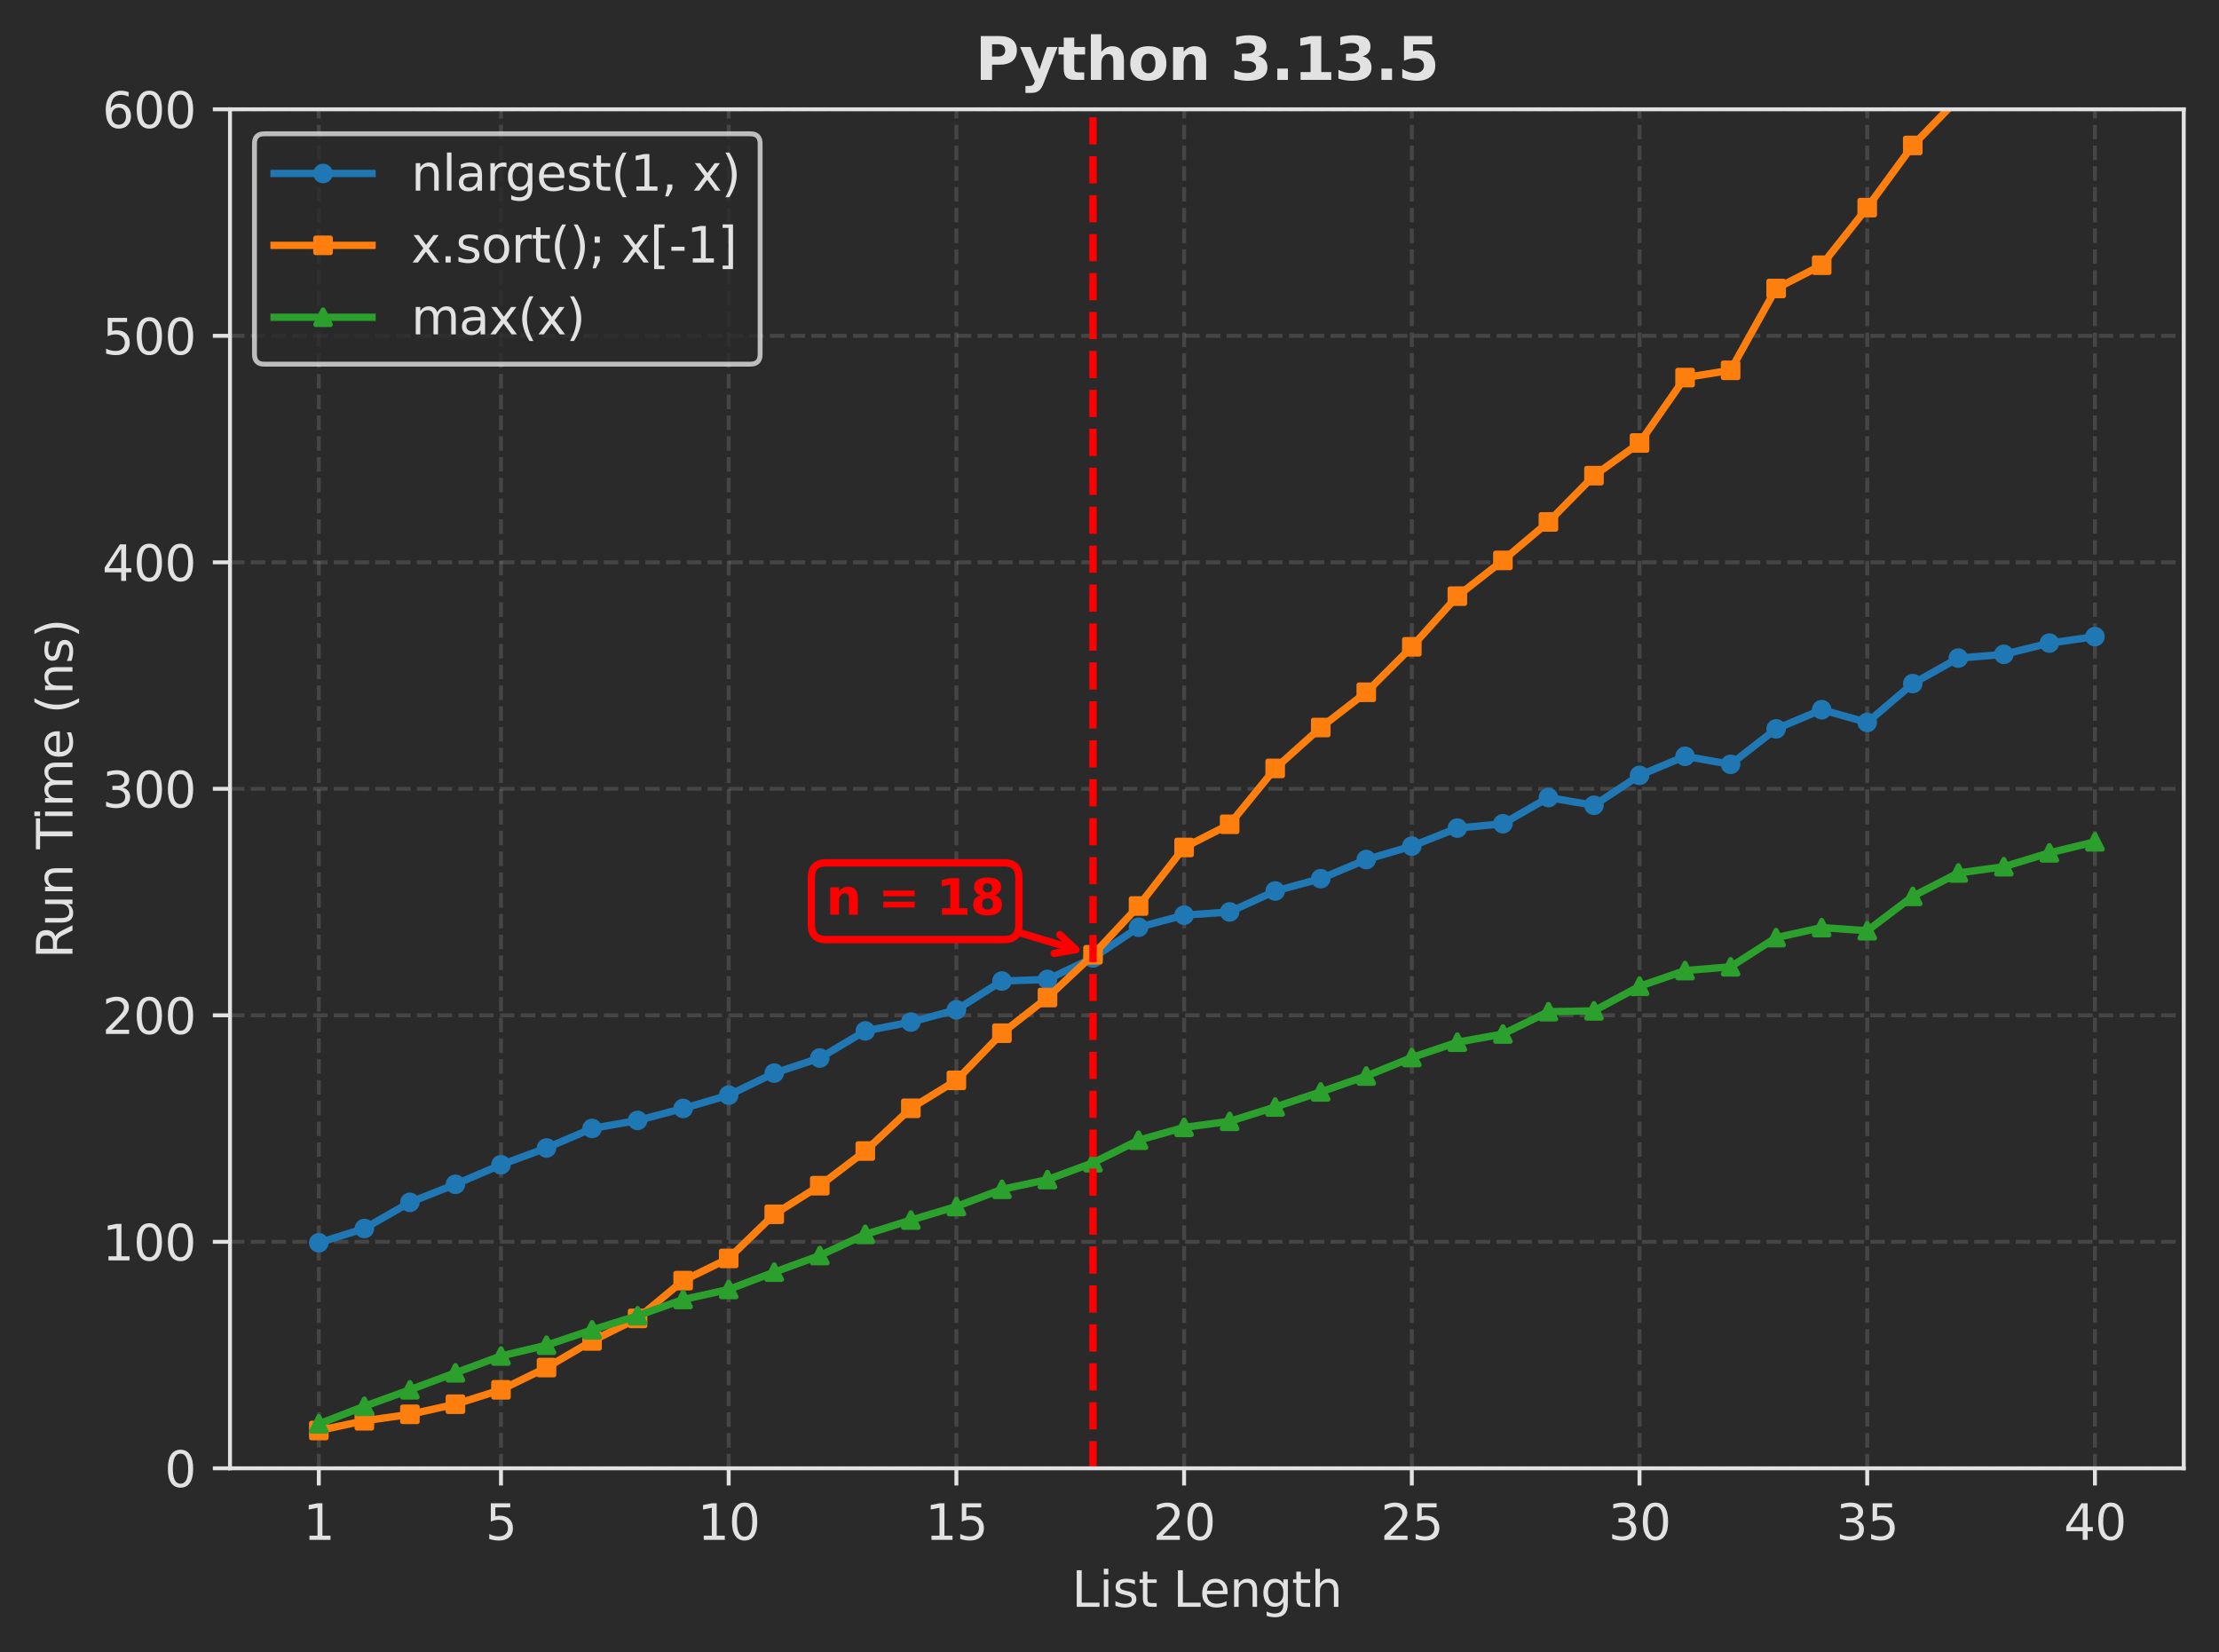 <?xml version="1.0" encoding="utf-8" standalone="no"?>
<!DOCTYPE svg PUBLIC "-//W3C//DTD SVG 1.1//EN"
  "http://www.w3.org/Graphics/SVG/1.1/DTD/svg11.dtd">
<svg xmlns:xlink="http://www.w3.org/1999/xlink" width="453.116pt" height="337.354pt" viewBox="0 0 453.116 337.354" xmlns="http://www.w3.org/2000/svg" version="1.1">
 <defs>
  <style type="text/css">*{stroke-linejoin: round; stroke-linecap: butt}</style>
 </defs>
 <g id="figure_1">
  <g id="patch_1">
   <path d="M 0 337.354 
L 453.116 337.354 
L 453.116 0 
L 0 0 
z
" style="fill: #2a2a2a"/>
  </g>
  <g id="axes_1">
   <g id="patch_2">
    <path d="M 46.966 299.798 
L 445.916 299.798 
L 445.916 22.318 
L 46.966 22.318 
z
" style="fill: #2a2a2a"/>
   </g>
   <g id="matplotlib.axis_1">
    <g id="xtick_1">
     <g id="line2d_1">
      <path d="M 65.1 299.798 
L 65.1 22.318 
" clip-path="url(#pb9e7b43e80)" style="fill: none; stroke-dasharray: 2.96,1.28; stroke-dashoffset: 0; stroke: #888888; stroke-opacity: 0.3; stroke-width: 0.8"/>
     </g>
     <g id="line2d_2">
      <defs>
       <path id="md80929e3ee" d="M 0 0 
L 0 3.5 
" style="stroke: #e2e2e2; stroke-width: 0.8"/>
      </defs>
      <g>
       <use xlink:href="#md80929e3ee" x="65.1" y="299.798" style="fill: #e2e2e2; stroke: #e2e2e2; stroke-width: 0.8"/>
      </g>
     </g>
     <g id="text_1">
      <!-- 1 -->
      <g style="fill: #e2e2e2" transform="translate(61.918 314.397) scale(0.1 -0.1)">
       <defs>
        <path id="DejaVuSans-31" d="M 794 531 
L 1825 531 
L 1825 4091 
L 703 3866 
L 703 4441 
L 1819 4666 
L 2450 4666 
L 2450 531 
L 3481 531 
L 3481 0 
L 794 0 
L 794 531 
z
" transform="scale(0.016)"/>
       </defs>
       <use xlink:href="#DejaVuSans-31"/>
      </g>
     </g>
    </g>
    <g id="xtick_2">
     <g id="line2d_3">
      <path d="M 102.298 299.798 
L 102.298 22.318 
" clip-path="url(#pb9e7b43e80)" style="fill: none; stroke-dasharray: 2.96,1.28; stroke-dashoffset: 0; stroke: #888888; stroke-opacity: 0.3; stroke-width: 0.8"/>
     </g>
     <g id="line2d_4">
      <g>
       <use xlink:href="#md80929e3ee" x="102.298" y="299.798" style="fill: #e2e2e2; stroke: #e2e2e2; stroke-width: 0.8"/>
      </g>
     </g>
     <g id="text_2">
      <!-- 5 -->
      <g style="fill: #e2e2e2" transform="translate(99.117 314.397) scale(0.1 -0.1)">
       <defs>
        <path id="DejaVuSans-35" d="M 691 4666 
L 3169 4666 
L 3169 4134 
L 1269 4134 
L 1269 2991 
Q 1406 3038 1543 3061 
Q 1681 3084 1819 3084 
Q 2600 3084 3056 2656 
Q 3513 2228 3513 1497 
Q 3513 744 3044 326 
Q 2575 -91 1722 -91 
Q 1428 -91 1123 -41 
Q 819 9 494 109 
L 494 744 
Q 775 591 1075 516 
Q 1375 441 1709 441 
Q 2250 441 2565 725 
Q 2881 1009 2881 1497 
Q 2881 1984 2565 2268 
Q 2250 2553 1709 2553 
Q 1456 2553 1204 2497 
Q 953 2441 691 2322 
L 691 4666 
z
" transform="scale(0.016)"/>
       </defs>
       <use xlink:href="#DejaVuSans-35"/>
      </g>
     </g>
    </g>
    <g id="xtick_3">
     <g id="line2d_5">
      <path d="M 148.796 299.798 
L 148.796 22.318 
" clip-path="url(#pb9e7b43e80)" style="fill: none; stroke-dasharray: 2.96,1.28; stroke-dashoffset: 0; stroke: #888888; stroke-opacity: 0.3; stroke-width: 0.8"/>
     </g>
     <g id="line2d_6">
      <g>
       <use xlink:href="#md80929e3ee" x="148.796" y="299.798" style="fill: #e2e2e2; stroke: #e2e2e2; stroke-width: 0.8"/>
      </g>
     </g>
     <g id="text_3">
      <!-- 10 -->
      <g style="fill: #e2e2e2" transform="translate(142.433 314.397) scale(0.1 -0.1)">
       <defs>
        <path id="DejaVuSans-30" d="M 2034 4250 
Q 1547 4250 1301 3770 
Q 1056 3291 1056 2328 
Q 1056 1369 1301 889 
Q 1547 409 2034 409 
Q 2525 409 2770 889 
Q 3016 1369 3016 2328 
Q 3016 3291 2770 3770 
Q 2525 4250 2034 4250 
z
M 2034 4750 
Q 2819 4750 3233 4129 
Q 3647 3509 3647 2328 
Q 3647 1150 3233 529 
Q 2819 -91 2034 -91 
Q 1250 -91 836 529 
Q 422 1150 422 2328 
Q 422 3509 836 4129 
Q 1250 4750 2034 4750 
z
" transform="scale(0.016)"/>
       </defs>
       <use xlink:href="#DejaVuSans-31"/>
       <use xlink:href="#DejaVuSans-30" transform="translate(63.623 0)"/>
      </g>
     </g>
    </g>
    <g id="xtick_4">
     <g id="line2d_7">
      <path d="M 195.293 299.798 
L 195.293 22.318 
" clip-path="url(#pb9e7b43e80)" style="fill: none; stroke-dasharray: 2.96,1.28; stroke-dashoffset: 0; stroke: #888888; stroke-opacity: 0.3; stroke-width: 0.8"/>
     </g>
     <g id="line2d_8">
      <g>
       <use xlink:href="#md80929e3ee" x="195.293" y="299.798" style="fill: #e2e2e2; stroke: #e2e2e2; stroke-width: 0.8"/>
      </g>
     </g>
     <g id="text_4">
      <!-- 15 -->
      <g style="fill: #e2e2e2" transform="translate(188.931 314.397) scale(0.1 -0.1)">
       <use xlink:href="#DejaVuSans-31"/>
       <use xlink:href="#DejaVuSans-35" transform="translate(63.623 0)"/>
      </g>
     </g>
    </g>
    <g id="xtick_5">
     <g id="line2d_9">
      <path d="M 241.791 299.798 
L 241.791 22.318 
" clip-path="url(#pb9e7b43e80)" style="fill: none; stroke-dasharray: 2.96,1.28; stroke-dashoffset: 0; stroke: #888888; stroke-opacity: 0.3; stroke-width: 0.8"/>
     </g>
     <g id="line2d_10">
      <g>
       <use xlink:href="#md80929e3ee" x="241.791" y="299.798" style="fill: #e2e2e2; stroke: #e2e2e2; stroke-width: 0.8"/>
      </g>
     </g>
     <g id="text_5">
      <!-- 20 -->
      <g style="fill: #e2e2e2" transform="translate(235.428 314.397) scale(0.1 -0.1)">
       <defs>
        <path id="DejaVuSans-32" d="M 1228 531 
L 3431 531 
L 3431 0 
L 469 0 
L 469 531 
Q 828 903 1448 1529 
Q 2069 2156 2228 2338 
Q 2531 2678 2651 2914 
Q 2772 3150 2772 3378 
Q 2772 3750 2511 3984 
Q 2250 4219 1831 4219 
Q 1534 4219 1204 4116 
Q 875 4013 500 3803 
L 500 4441 
Q 881 4594 1212 4672 
Q 1544 4750 1819 4750 
Q 2544 4750 2975 4387 
Q 3406 4025 3406 3419 
Q 3406 3131 3298 2873 
Q 3191 2616 2906 2266 
Q 2828 2175 2409 1742 
Q 1991 1309 1228 531 
z
" transform="scale(0.016)"/>
       </defs>
       <use xlink:href="#DejaVuSans-32"/>
       <use xlink:href="#DejaVuSans-30" transform="translate(63.623 0)"/>
      </g>
     </g>
    </g>
    <g id="xtick_6">
     <g id="line2d_11">
      <path d="M 288.289 299.798 
L 288.289 22.318 
" clip-path="url(#pb9e7b43e80)" style="fill: none; stroke-dasharray: 2.96,1.28; stroke-dashoffset: 0; stroke: #888888; stroke-opacity: 0.3; stroke-width: 0.8"/>
     </g>
     <g id="line2d_12">
      <g>
       <use xlink:href="#md80929e3ee" x="288.289" y="299.798" style="fill: #e2e2e2; stroke: #e2e2e2; stroke-width: 0.8"/>
      </g>
     </g>
     <g id="text_6">
      <!-- 25 -->
      <g style="fill: #e2e2e2" transform="translate(281.926 314.397) scale(0.1 -0.1)">
       <use xlink:href="#DejaVuSans-32"/>
       <use xlink:href="#DejaVuSans-35" transform="translate(63.623 0)"/>
      </g>
     </g>
    </g>
    <g id="xtick_7">
     <g id="line2d_13">
      <path d="M 334.786 299.798 
L 334.786 22.318 
" clip-path="url(#pb9e7b43e80)" style="fill: none; stroke-dasharray: 2.96,1.28; stroke-dashoffset: 0; stroke: #888888; stroke-opacity: 0.3; stroke-width: 0.8"/>
     </g>
     <g id="line2d_14">
      <g>
       <use xlink:href="#md80929e3ee" x="334.786" y="299.798" style="fill: #e2e2e2; stroke: #e2e2e2; stroke-width: 0.8"/>
      </g>
     </g>
     <g id="text_7">
      <!-- 30 -->
      <g style="fill: #e2e2e2" transform="translate(328.424 314.397) scale(0.1 -0.1)">
       <defs>
        <path id="DejaVuSans-33" d="M 2597 2516 
Q 3050 2419 3304 2112 
Q 3559 1806 3559 1356 
Q 3559 666 3084 287 
Q 2609 -91 1734 -91 
Q 1441 -91 1130 -33 
Q 819 25 488 141 
L 488 750 
Q 750 597 1062 519 
Q 1375 441 1716 441 
Q 2309 441 2620 675 
Q 2931 909 2931 1356 
Q 2931 1769 2642 2001 
Q 2353 2234 1838 2234 
L 1294 2234 
L 1294 2753 
L 1863 2753 
Q 2328 2753 2575 2939 
Q 2822 3125 2822 3475 
Q 2822 3834 2567 4026 
Q 2313 4219 1838 4219 
Q 1578 4219 1281 4162 
Q 984 4106 628 3988 
L 628 4550 
Q 988 4650 1302 4700 
Q 1616 4750 1894 4750 
Q 2613 4750 3031 4423 
Q 3450 4097 3450 3541 
Q 3450 3153 3228 2886 
Q 3006 2619 2597 2516 
z
" transform="scale(0.016)"/>
       </defs>
       <use xlink:href="#DejaVuSans-33"/>
       <use xlink:href="#DejaVuSans-30" transform="translate(63.623 0)"/>
      </g>
     </g>
    </g>
    <g id="xtick_8">
     <g id="line2d_15">
      <path d="M 381.284 299.798 
L 381.284 22.318 
" clip-path="url(#pb9e7b43e80)" style="fill: none; stroke-dasharray: 2.96,1.28; stroke-dashoffset: 0; stroke: #888888; stroke-opacity: 0.3; stroke-width: 0.8"/>
     </g>
     <g id="line2d_16">
      <g>
       <use xlink:href="#md80929e3ee" x="381.284" y="299.798" style="fill: #e2e2e2; stroke: #e2e2e2; stroke-width: 0.8"/>
      </g>
     </g>
     <g id="text_8">
      <!-- 35 -->
      <g style="fill: #e2e2e2" transform="translate(374.921 314.397) scale(0.1 -0.1)">
       <use xlink:href="#DejaVuSans-33"/>
       <use xlink:href="#DejaVuSans-35" transform="translate(63.623 0)"/>
      </g>
     </g>
    </g>
    <g id="xtick_9">
     <g id="line2d_17">
      <path d="M 427.782 299.798 
L 427.782 22.318 
" clip-path="url(#pb9e7b43e80)" style="fill: none; stroke-dasharray: 2.96,1.28; stroke-dashoffset: 0; stroke: #888888; stroke-opacity: 0.3; stroke-width: 0.8"/>
     </g>
     <g id="line2d_18">
      <g>
       <use xlink:href="#md80929e3ee" x="427.782" y="299.798" style="fill: #e2e2e2; stroke: #e2e2e2; stroke-width: 0.8"/>
      </g>
     </g>
     <g id="text_9">
      <!-- 40 -->
      <g style="fill: #e2e2e2" transform="translate(421.419 314.397) scale(0.1 -0.1)">
       <defs>
        <path id="DejaVuSans-34" d="M 2419 4116 
L 825 1625 
L 2419 1625 
L 2419 4116 
z
M 2253 4666 
L 3047 4666 
L 3047 1625 
L 3713 1625 
L 3713 1100 
L 3047 1100 
L 3047 0 
L 2419 0 
L 2419 1100 
L 313 1100 
L 313 1709 
L 2253 4666 
z
" transform="scale(0.016)"/>
       </defs>
       <use xlink:href="#DejaVuSans-34"/>
       <use xlink:href="#DejaVuSans-30" transform="translate(63.623 0)"/>
      </g>
     </g>
    </g>
    <g id="text_10">
     <!-- List Length -->
     <g style="fill: #e2e2e2" transform="translate(218.865 328.075) scale(0.1 -0.1)">
      <defs>
       <path id="DejaVuSans-4c" d="M 628 4666 
L 1259 4666 
L 1259 531 
L 3531 531 
L 3531 0 
L 628 0 
L 628 4666 
z
" transform="scale(0.016)"/>
       <path id="DejaVuSans-69" d="M 603 3500 
L 1178 3500 
L 1178 0 
L 603 0 
L 603 3500 
z
M 603 4863 
L 1178 4863 
L 1178 4134 
L 603 4134 
L 603 4863 
z
" transform="scale(0.016)"/>
       <path id="DejaVuSans-73" d="M 2834 3397 
L 2834 2853 
Q 2591 2978 2328 3040 
Q 2066 3103 1784 3103 
Q 1356 3103 1142 2972 
Q 928 2841 928 2578 
Q 928 2378 1081 2264 
Q 1234 2150 1697 2047 
L 1894 2003 
Q 2506 1872 2764 1633 
Q 3022 1394 3022 966 
Q 3022 478 2636 193 
Q 2250 -91 1575 -91 
Q 1294 -91 989 -36 
Q 684 19 347 128 
L 347 722 
Q 666 556 975 473 
Q 1284 391 1588 391 
Q 1994 391 2212 530 
Q 2431 669 2431 922 
Q 2431 1156 2273 1281 
Q 2116 1406 1581 1522 
L 1381 1569 
Q 847 1681 609 1914 
Q 372 2147 372 2553 
Q 372 3047 722 3315 
Q 1072 3584 1716 3584 
Q 2034 3584 2315 3537 
Q 2597 3491 2834 3397 
z
" transform="scale(0.016)"/>
       <path id="DejaVuSans-74" d="M 1172 4494 
L 1172 3500 
L 2356 3500 
L 2356 3053 
L 1172 3053 
L 1172 1153 
Q 1172 725 1289 603 
Q 1406 481 1766 481 
L 2356 481 
L 2356 0 
L 1766 0 
Q 1100 0 847 248 
Q 594 497 594 1153 
L 594 3053 
L 172 3053 
L 172 3500 
L 594 3500 
L 594 4494 
L 1172 4494 
z
" transform="scale(0.016)"/>
       <path id="DejaVuSans-20" transform="scale(0.016)"/>
       <path id="DejaVuSans-65" d="M 3597 1894 
L 3597 1613 
L 953 1613 
Q 991 1019 1311 708 
Q 1631 397 2203 397 
Q 2534 397 2845 478 
Q 3156 559 3463 722 
L 3463 178 
Q 3153 47 2828 -22 
Q 2503 -91 2169 -91 
Q 1331 -91 842 396 
Q 353 884 353 1716 
Q 353 2575 817 3079 
Q 1281 3584 2069 3584 
Q 2775 3584 3186 3129 
Q 3597 2675 3597 1894 
z
M 3022 2063 
Q 3016 2534 2758 2815 
Q 2500 3097 2075 3097 
Q 1594 3097 1305 2825 
Q 1016 2553 972 2059 
L 3022 2063 
z
" transform="scale(0.016)"/>
       <path id="DejaVuSans-6e" d="M 3513 2113 
L 3513 0 
L 2938 0 
L 2938 2094 
Q 2938 2591 2744 2837 
Q 2550 3084 2163 3084 
Q 1697 3084 1428 2787 
Q 1159 2491 1159 1978 
L 1159 0 
L 581 0 
L 581 3500 
L 1159 3500 
L 1159 2956 
Q 1366 3272 1645 3428 
Q 1925 3584 2291 3584 
Q 2894 3584 3203 3211 
Q 3513 2838 3513 2113 
z
" transform="scale(0.016)"/>
       <path id="DejaVuSans-67" d="M 2906 1791 
Q 2906 2416 2648 2759 
Q 2391 3103 1925 3103 
Q 1463 3103 1205 2759 
Q 947 2416 947 1791 
Q 947 1169 1205 825 
Q 1463 481 1925 481 
Q 2391 481 2648 825 
Q 2906 1169 2906 1791 
z
M 3481 434 
Q 3481 -459 3084 -895 
Q 2688 -1331 1869 -1331 
Q 1566 -1331 1297 -1286 
Q 1028 -1241 775 -1147 
L 775 -588 
Q 1028 -725 1275 -790 
Q 1522 -856 1778 -856 
Q 2344 -856 2625 -561 
Q 2906 -266 2906 331 
L 2906 616 
Q 2728 306 2450 153 
Q 2172 0 1784 0 
Q 1141 0 747 490 
Q 353 981 353 1791 
Q 353 2603 747 3093 
Q 1141 3584 1784 3584 
Q 2172 3584 2450 3431 
Q 2728 3278 2906 2969 
L 2906 3500 
L 3481 3500 
L 3481 434 
z
" transform="scale(0.016)"/>
       <path id="DejaVuSans-68" d="M 3513 2113 
L 3513 0 
L 2938 0 
L 2938 2094 
Q 2938 2591 2744 2837 
Q 2550 3084 2163 3084 
Q 1697 3084 1428 2787 
Q 1159 2491 1159 1978 
L 1159 0 
L 581 0 
L 581 4863 
L 1159 4863 
L 1159 2956 
Q 1366 3272 1645 3428 
Q 1925 3584 2291 3584 
Q 2894 3584 3203 3211 
Q 3513 2838 3513 2113 
z
" transform="scale(0.016)"/>
      </defs>
      <use xlink:href="#DejaVuSans-4c"/>
      <use xlink:href="#DejaVuSans-69" transform="translate(55.713 0)"/>
      <use xlink:href="#DejaVuSans-73" transform="translate(83.496 0)"/>
      <use xlink:href="#DejaVuSans-74" transform="translate(135.596 0)"/>
      <use xlink:href="#DejaVuSans-20" transform="translate(174.805 0)"/>
      <use xlink:href="#DejaVuSans-4c" transform="translate(206.592 0)"/>
      <use xlink:href="#DejaVuSans-65" transform="translate(260.555 0)"/>
      <use xlink:href="#DejaVuSans-6e" transform="translate(322.078 0)"/>
      <use xlink:href="#DejaVuSans-67" transform="translate(385.457 0)"/>
      <use xlink:href="#DejaVuSans-74" transform="translate(448.934 0)"/>
      <use xlink:href="#DejaVuSans-68" transform="translate(488.143 0)"/>
     </g>
    </g>
   </g>
   <g id="matplotlib.axis_2">
    <g id="ytick_1">
     <g id="line2d_19">
      <path d="M 46.966 299.798 
L 445.916 299.798 
" clip-path="url(#pb9e7b43e80)" style="fill: none; stroke-dasharray: 2.96,1.28; stroke-dashoffset: 0; stroke: #888888; stroke-opacity: 0.3; stroke-width: 0.8"/>
     </g>
     <g id="line2d_20">
      <defs>
       <path id="m4a4ca83972" d="M 0 0 
L -3.5 0 
" style="stroke: #e2e2e2; stroke-width: 0.8"/>
      </defs>
      <g>
       <use xlink:href="#m4a4ca83972" x="46.966" y="299.798" style="fill: #e2e2e2; stroke: #e2e2e2; stroke-width: 0.8"/>
      </g>
     </g>
     <g id="text_11">
      <!-- 0 -->
      <g style="fill: #e2e2e2" transform="translate(33.603 303.597) scale(0.1 -0.1)">
       <use xlink:href="#DejaVuSans-30"/>
      </g>
     </g>
    </g>
    <g id="ytick_2">
     <g id="line2d_21">
      <path d="M 46.966 253.551 
L 445.916 253.551 
" clip-path="url(#pb9e7b43e80)" style="fill: none; stroke-dasharray: 2.96,1.28; stroke-dashoffset: 0; stroke: #888888; stroke-opacity: 0.3; stroke-width: 0.8"/>
     </g>
     <g id="line2d_22">
      <g>
       <use xlink:href="#m4a4ca83972" x="46.966" y="253.551" style="fill: #e2e2e2; stroke: #e2e2e2; stroke-width: 0.8"/>
      </g>
     </g>
     <g id="text_12">
      <!-- 100 -->
      <g style="fill: #e2e2e2" transform="translate(20.878 257.351) scale(0.1 -0.1)">
       <use xlink:href="#DejaVuSans-31"/>
       <use xlink:href="#DejaVuSans-30" transform="translate(63.623 0)"/>
       <use xlink:href="#DejaVuSans-30" transform="translate(127.246 0)"/>
      </g>
     </g>
    </g>
    <g id="ytick_3">
     <g id="line2d_23">
      <path d="M 46.966 207.305 
L 445.916 207.305 
" clip-path="url(#pb9e7b43e80)" style="fill: none; stroke-dasharray: 2.96,1.28; stroke-dashoffset: 0; stroke: #888888; stroke-opacity: 0.3; stroke-width: 0.8"/>
     </g>
     <g id="line2d_24">
      <g>
       <use xlink:href="#m4a4ca83972" x="46.966" y="207.305" style="fill: #e2e2e2; stroke: #e2e2e2; stroke-width: 0.8"/>
      </g>
     </g>
     <g id="text_13">
      <!-- 200 -->
      <g style="fill: #e2e2e2" transform="translate(20.878 211.104) scale(0.1 -0.1)">
       <use xlink:href="#DejaVuSans-32"/>
       <use xlink:href="#DejaVuSans-30" transform="translate(63.623 0)"/>
       <use xlink:href="#DejaVuSans-30" transform="translate(127.246 0)"/>
      </g>
     </g>
    </g>
    <g id="ytick_4">
     <g id="line2d_25">
      <path d="M 46.966 161.058 
L 445.916 161.058 
" clip-path="url(#pb9e7b43e80)" style="fill: none; stroke-dasharray: 2.96,1.28; stroke-dashoffset: 0; stroke: #888888; stroke-opacity: 0.3; stroke-width: 0.8"/>
     </g>
     <g id="line2d_26">
      <g>
       <use xlink:href="#m4a4ca83972" x="46.966" y="161.058" style="fill: #e2e2e2; stroke: #e2e2e2; stroke-width: 0.8"/>
      </g>
     </g>
     <g id="text_14">
      <!-- 300 -->
      <g style="fill: #e2e2e2" transform="translate(20.878 164.857) scale(0.1 -0.1)">
       <use xlink:href="#DejaVuSans-33"/>
       <use xlink:href="#DejaVuSans-30" transform="translate(63.623 0)"/>
       <use xlink:href="#DejaVuSans-30" transform="translate(127.246 0)"/>
      </g>
     </g>
    </g>
    <g id="ytick_5">
     <g id="line2d_27">
      <path d="M 46.966 114.811 
L 445.916 114.811 
" clip-path="url(#pb9e7b43e80)" style="fill: none; stroke-dasharray: 2.96,1.28; stroke-dashoffset: 0; stroke: #888888; stroke-opacity: 0.3; stroke-width: 0.8"/>
     </g>
     <g id="line2d_28">
      <g>
       <use xlink:href="#m4a4ca83972" x="46.966" y="114.811" style="fill: #e2e2e2; stroke: #e2e2e2; stroke-width: 0.8"/>
      </g>
     </g>
     <g id="text_15">
      <!-- 400 -->
      <g style="fill: #e2e2e2" transform="translate(20.878 118.611) scale(0.1 -0.1)">
       <use xlink:href="#DejaVuSans-34"/>
       <use xlink:href="#DejaVuSans-30" transform="translate(63.623 0)"/>
       <use xlink:href="#DejaVuSans-30" transform="translate(127.246 0)"/>
      </g>
     </g>
    </g>
    <g id="ytick_6">
     <g id="line2d_29">
      <path d="M 46.966 68.565 
L 445.916 68.565 
" clip-path="url(#pb9e7b43e80)" style="fill: none; stroke-dasharray: 2.96,1.28; stroke-dashoffset: 0; stroke: #888888; stroke-opacity: 0.3; stroke-width: 0.8"/>
     </g>
     <g id="line2d_30">
      <g>
       <use xlink:href="#m4a4ca83972" x="46.966" y="68.565" style="fill: #e2e2e2; stroke: #e2e2e2; stroke-width: 0.8"/>
      </g>
     </g>
     <g id="text_16">
      <!-- 500 -->
      <g style="fill: #e2e2e2" transform="translate(20.878 72.364) scale(0.1 -0.1)">
       <use xlink:href="#DejaVuSans-35"/>
       <use xlink:href="#DejaVuSans-30" transform="translate(63.623 0)"/>
       <use xlink:href="#DejaVuSans-30" transform="translate(127.246 0)"/>
      </g>
     </g>
    </g>
    <g id="ytick_7">
     <g id="line2d_31">
      <path d="M 46.966 22.318 
L 445.916 22.318 
" clip-path="url(#pb9e7b43e80)" style="fill: none; stroke-dasharray: 2.96,1.28; stroke-dashoffset: 0; stroke: #888888; stroke-opacity: 0.3; stroke-width: 0.8"/>
     </g>
     <g id="line2d_32">
      <g>
       <use xlink:href="#m4a4ca83972" x="46.966" y="22.318" style="fill: #e2e2e2; stroke: #e2e2e2; stroke-width: 0.8"/>
      </g>
     </g>
     <g id="text_17">
      <!-- 600 -->
      <g style="fill: #e2e2e2" transform="translate(20.878 26.117) scale(0.1 -0.1)">
       <defs>
        <path id="DejaVuSans-36" d="M 2113 2584 
Q 1688 2584 1439 2293 
Q 1191 2003 1191 1497 
Q 1191 994 1439 701 
Q 1688 409 2113 409 
Q 2538 409 2786 701 
Q 3034 994 3034 1497 
Q 3034 2003 2786 2293 
Q 2538 2584 2113 2584 
z
M 3366 4563 
L 3366 3988 
Q 3128 4100 2886 4159 
Q 2644 4219 2406 4219 
Q 1781 4219 1451 3797 
Q 1122 3375 1075 2522 
Q 1259 2794 1537 2939 
Q 1816 3084 2150 3084 
Q 2853 3084 3261 2657 
Q 3669 2231 3669 1497 
Q 3669 778 3244 343 
Q 2819 -91 2113 -91 
Q 1303 -91 875 529 
Q 447 1150 447 2328 
Q 447 3434 972 4092 
Q 1497 4750 2381 4750 
Q 2619 4750 2861 4703 
Q 3103 4656 3366 4563 
z
" transform="scale(0.016)"/>
       </defs>
       <use xlink:href="#DejaVuSans-36"/>
       <use xlink:href="#DejaVuSans-30" transform="translate(63.623 0)"/>
       <use xlink:href="#DejaVuSans-30" transform="translate(127.246 0)"/>
      </g>
     </g>
    </g>
    <g id="text_18">
     <!-- Run Time (ns) -->
     <g style="fill: #e2e2e2" transform="translate(14.798 195.732) rotate(-90) scale(0.1 -0.1)">
      <defs>
       <path id="DejaVuSans-52" d="M 2841 2188 
Q 3044 2119 3236 1894 
Q 3428 1669 3622 1275 
L 4263 0 
L 3584 0 
L 2988 1197 
Q 2756 1666 2539 1819 
Q 2322 1972 1947 1972 
L 1259 1972 
L 1259 0 
L 628 0 
L 628 4666 
L 2053 4666 
Q 2853 4666 3247 4331 
Q 3641 3997 3641 3322 
Q 3641 2881 3436 2590 
Q 3231 2300 2841 2188 
z
M 1259 4147 
L 1259 2491 
L 2053 2491 
Q 2509 2491 2742 2702 
Q 2975 2913 2975 3322 
Q 2975 3731 2742 3939 
Q 2509 4147 2053 4147 
L 1259 4147 
z
" transform="scale(0.016)"/>
       <path id="DejaVuSans-75" d="M 544 1381 
L 544 3500 
L 1119 3500 
L 1119 1403 
Q 1119 906 1312 657 
Q 1506 409 1894 409 
Q 2359 409 2629 706 
Q 2900 1003 2900 1516 
L 2900 3500 
L 3475 3500 
L 3475 0 
L 2900 0 
L 2900 538 
Q 2691 219 2414 64 
Q 2138 -91 1772 -91 
Q 1169 -91 856 284 
Q 544 659 544 1381 
z
M 1991 3584 
L 1991 3584 
z
" transform="scale(0.016)"/>
       <path id="DejaVuSans-54" d="M -19 4666 
L 3928 4666 
L 3928 4134 
L 2272 4134 
L 2272 0 
L 1638 0 
L 1638 4134 
L -19 4134 
L -19 4666 
z
" transform="scale(0.016)"/>
       <path id="DejaVuSans-6d" d="M 3328 2828 
Q 3544 3216 3844 3400 
Q 4144 3584 4550 3584 
Q 5097 3584 5394 3201 
Q 5691 2819 5691 2113 
L 5691 0 
L 5113 0 
L 5113 2094 
Q 5113 2597 4934 2840 
Q 4756 3084 4391 3084 
Q 3944 3084 3684 2787 
Q 3425 2491 3425 1978 
L 3425 0 
L 2847 0 
L 2847 2094 
Q 2847 2600 2669 2842 
Q 2491 3084 2119 3084 
Q 1678 3084 1418 2786 
Q 1159 2488 1159 1978 
L 1159 0 
L 581 0 
L 581 3500 
L 1159 3500 
L 1159 2956 
Q 1356 3278 1631 3431 
Q 1906 3584 2284 3584 
Q 2666 3584 2933 3390 
Q 3200 3197 3328 2828 
z
" transform="scale(0.016)"/>
       <path id="DejaVuSans-28" d="M 1984 4856 
Q 1566 4138 1362 3434 
Q 1159 2731 1159 2009 
Q 1159 1288 1364 580 
Q 1569 -128 1984 -844 
L 1484 -844 
Q 1016 -109 783 600 
Q 550 1309 550 2009 
Q 550 2706 781 3412 
Q 1013 4119 1484 4856 
L 1984 4856 
z
" transform="scale(0.016)"/>
       <path id="DejaVuSans-29" d="M 513 4856 
L 1013 4856 
Q 1481 4119 1714 3412 
Q 1947 2706 1947 2009 
Q 1947 1309 1714 600 
Q 1481 -109 1013 -844 
L 513 -844 
Q 928 -128 1133 580 
Q 1338 1288 1338 2009 
Q 1338 2731 1133 3434 
Q 928 4138 513 4856 
z
" transform="scale(0.016)"/>
      </defs>
      <use xlink:href="#DejaVuSans-52"/>
      <use xlink:href="#DejaVuSans-75" transform="translate(64.982 0)"/>
      <use xlink:href="#DejaVuSans-6e" transform="translate(128.361 0)"/>
      <use xlink:href="#DejaVuSans-20" transform="translate(191.74 0)"/>
      <use xlink:href="#DejaVuSans-54" transform="translate(223.527 0)"/>
      <use xlink:href="#DejaVuSans-69" transform="translate(281.486 0)"/>
      <use xlink:href="#DejaVuSans-6d" transform="translate(309.27 0)"/>
      <use xlink:href="#DejaVuSans-65" transform="translate(406.682 0)"/>
      <use xlink:href="#DejaVuSans-20" transform="translate(468.205 0)"/>
      <use xlink:href="#DejaVuSans-28" transform="translate(499.992 0)"/>
      <use xlink:href="#DejaVuSans-6e" transform="translate(539.006 0)"/>
      <use xlink:href="#DejaVuSans-73" transform="translate(602.385 0)"/>
      <use xlink:href="#DejaVuSans-29" transform="translate(654.484 0)"/>
     </g>
    </g>
   </g>
   <g id="line2d_33">
    <path d="M 65.1 253.75 
L 74.399 250.832 
L 83.699 245.491 
L 92.998 241.809 
L 102.298 237.809 
L 111.597 234.391 
L 120.897 230.396 
L 130.196 228.768 
L 139.496 226.321 
L 148.796 223.607 
L 158.095 219.102 
L 167.395 216.027 
L 176.694 210.487 
L 185.994 208.683 
L 195.293 206.176 
L 204.593 200.303 
L 213.892 199.979 
L 223.192 195.581 
L 232.491 189.329 
L 241.791 186.855 
L 251.09 186.198 
L 260.39 181.92 
L 269.689 179.4 
L 278.989 175.501 
L 288.289 172.763 
L 297.588 169.077 
L 306.888 168.185 
L 316.187 162.843 
L 325.487 164.42 
L 334.786 158.306 
L 344.086 154.417 
L 353.385 156.063 
L 362.685 148.817 
L 371.984 144.904 
L 381.284 147.508 
L 390.583 139.572 
L 399.883 134.369 
L 409.182 133.601 
L 418.482 131.303 
L 427.782 129.985 
" clip-path="url(#pb9e7b43e80)" style="fill: none; stroke: #1f77b4; stroke-width: 1.5; stroke-linecap: square"/>
    <defs>
     <path id="m72f04a67c5" d="M 0 1.5 
C 0.398 1.5 0.779 1.342 1.061 1.061 
C 1.342 0.779 1.5 0.398 1.5 0 
C 1.5 -0.398 1.342 -0.779 1.061 -1.061 
C 0.779 -1.342 0.398 -1.5 0 -1.5 
C -0.398 -1.5 -0.779 -1.342 -1.061 -1.061 
C -1.342 -0.779 -1.5 -0.398 -1.5 0 
C -1.5 0.398 -1.342 0.779 -1.061 1.061 
C -0.779 1.342 -0.398 1.5 0 1.5 
z
" style="stroke: #1f77b4"/>
    </defs>
    <g clip-path="url(#pb9e7b43e80)">
     <use xlink:href="#m72f04a67c5" x="65.1" y="253.75" style="fill: #1f77b4; stroke: #1f77b4"/>
     <use xlink:href="#m72f04a67c5" x="74.399" y="250.832" style="fill: #1f77b4; stroke: #1f77b4"/>
     <use xlink:href="#m72f04a67c5" x="83.699" y="245.491" style="fill: #1f77b4; stroke: #1f77b4"/>
     <use xlink:href="#m72f04a67c5" x="92.998" y="241.809" style="fill: #1f77b4; stroke: #1f77b4"/>
     <use xlink:href="#m72f04a67c5" x="102.298" y="237.809" style="fill: #1f77b4; stroke: #1f77b4"/>
     <use xlink:href="#m72f04a67c5" x="111.597" y="234.391" style="fill: #1f77b4; stroke: #1f77b4"/>
     <use xlink:href="#m72f04a67c5" x="120.897" y="230.396" style="fill: #1f77b4; stroke: #1f77b4"/>
     <use xlink:href="#m72f04a67c5" x="130.196" y="228.768" style="fill: #1f77b4; stroke: #1f77b4"/>
     <use xlink:href="#m72f04a67c5" x="139.496" y="226.321" style="fill: #1f77b4; stroke: #1f77b4"/>
     <use xlink:href="#m72f04a67c5" x="148.796" y="223.607" style="fill: #1f77b4; stroke: #1f77b4"/>
     <use xlink:href="#m72f04a67c5" x="158.095" y="219.102" style="fill: #1f77b4; stroke: #1f77b4"/>
     <use xlink:href="#m72f04a67c5" x="167.395" y="216.027" style="fill: #1f77b4; stroke: #1f77b4"/>
     <use xlink:href="#m72f04a67c5" x="176.694" y="210.487" style="fill: #1f77b4; stroke: #1f77b4"/>
     <use xlink:href="#m72f04a67c5" x="185.994" y="208.683" style="fill: #1f77b4; stroke: #1f77b4"/>
     <use xlink:href="#m72f04a67c5" x="195.293" y="206.176" style="fill: #1f77b4; stroke: #1f77b4"/>
     <use xlink:href="#m72f04a67c5" x="204.593" y="200.303" style="fill: #1f77b4; stroke: #1f77b4"/>
     <use xlink:href="#m72f04a67c5" x="213.892" y="199.979" style="fill: #1f77b4; stroke: #1f77b4"/>
     <use xlink:href="#m72f04a67c5" x="223.192" y="195.581" style="fill: #1f77b4; stroke: #1f77b4"/>
     <use xlink:href="#m72f04a67c5" x="232.491" y="189.329" style="fill: #1f77b4; stroke: #1f77b4"/>
     <use xlink:href="#m72f04a67c5" x="241.791" y="186.855" style="fill: #1f77b4; stroke: #1f77b4"/>
     <use xlink:href="#m72f04a67c5" x="251.09" y="186.198" style="fill: #1f77b4; stroke: #1f77b4"/>
     <use xlink:href="#m72f04a67c5" x="260.39" y="181.92" style="fill: #1f77b4; stroke: #1f77b4"/>
     <use xlink:href="#m72f04a67c5" x="269.689" y="179.4" style="fill: #1f77b4; stroke: #1f77b4"/>
     <use xlink:href="#m72f04a67c5" x="278.989" y="175.501" style="fill: #1f77b4; stroke: #1f77b4"/>
     <use xlink:href="#m72f04a67c5" x="288.289" y="172.763" style="fill: #1f77b4; stroke: #1f77b4"/>
     <use xlink:href="#m72f04a67c5" x="297.588" y="169.077" style="fill: #1f77b4; stroke: #1f77b4"/>
     <use xlink:href="#m72f04a67c5" x="306.888" y="168.185" style="fill: #1f77b4; stroke: #1f77b4"/>
     <use xlink:href="#m72f04a67c5" x="316.187" y="162.843" style="fill: #1f77b4; stroke: #1f77b4"/>
     <use xlink:href="#m72f04a67c5" x="325.487" y="164.42" style="fill: #1f77b4; stroke: #1f77b4"/>
     <use xlink:href="#m72f04a67c5" x="334.786" y="158.306" style="fill: #1f77b4; stroke: #1f77b4"/>
     <use xlink:href="#m72f04a67c5" x="344.086" y="154.417" style="fill: #1f77b4; stroke: #1f77b4"/>
     <use xlink:href="#m72f04a67c5" x="353.385" y="156.063" style="fill: #1f77b4; stroke: #1f77b4"/>
     <use xlink:href="#m72f04a67c5" x="362.685" y="148.817" style="fill: #1f77b4; stroke: #1f77b4"/>
     <use xlink:href="#m72f04a67c5" x="371.984" y="144.904" style="fill: #1f77b4; stroke: #1f77b4"/>
     <use xlink:href="#m72f04a67c5" x="381.284" y="147.508" style="fill: #1f77b4; stroke: #1f77b4"/>
     <use xlink:href="#m72f04a67c5" x="390.583" y="139.572" style="fill: #1f77b4; stroke: #1f77b4"/>
     <use xlink:href="#m72f04a67c5" x="399.883" y="134.369" style="fill: #1f77b4; stroke: #1f77b4"/>
     <use xlink:href="#m72f04a67c5" x="409.182" y="133.601" style="fill: #1f77b4; stroke: #1f77b4"/>
     <use xlink:href="#m72f04a67c5" x="418.482" y="131.303" style="fill: #1f77b4; stroke: #1f77b4"/>
     <use xlink:href="#m72f04a67c5" x="427.782" y="129.985" style="fill: #1f77b4; stroke: #1f77b4"/>
    </g>
   </g>
   <g id="line2d_34">
    <path d="M 65.1 292.075 
L 74.399 290.091 
L 83.699 288.773 
L 92.998 286.706 
L 102.298 283.764 
L 111.597 279.228 
L 120.897 273.784 
L 130.196 269.183 
L 139.496 261.474 
L 148.796 256.941 
L 158.095 247.928 
L 167.395 242.087 
L 176.694 235.011 
L 185.994 226.28 
L 195.293 220.578 
L 204.593 210.954 
L 213.892 203.674 
L 223.192 194.948 
L 232.491 184.991 
L 241.791 173.031 
L 251.09 168.3 
L 260.39 156.896 
L 269.689 148.544 
L 278.989 141.348 
L 288.289 132.066 
L 297.588 121.721 
L 306.888 114.423 
L 316.187 106.566 
L 325.487 97.117 
L 334.786 90.453 
L 344.086 77.093 
L 353.385 75.604 
L 362.685 58.904 
L 371.984 54.145 
L 381.284 42.394 
L 390.583 29.699 
L 399.883 20.094 
L 409.182 10.354 
L 418.482 2.548 
L 422.669 -1 
" clip-path="url(#pb9e7b43e80)" style="fill: none; stroke: #ff7f0e; stroke-width: 1.5; stroke-linecap: square"/>
    <defs>
     <path id="me37ded0ef3" d="M -1.5 1.5 
L 1.5 1.5 
L 1.5 -1.5 
L -1.5 -1.5 
z
" style="stroke: #ff7f0e; stroke-linejoin: miter"/>
    </defs>
    <g clip-path="url(#pb9e7b43e80)">
     <use xlink:href="#me37ded0ef3" x="65.1" y="292.075" style="fill: #ff7f0e; stroke: #ff7f0e; stroke-linejoin: miter"/>
     <use xlink:href="#me37ded0ef3" x="74.399" y="290.091" style="fill: #ff7f0e; stroke: #ff7f0e; stroke-linejoin: miter"/>
     <use xlink:href="#me37ded0ef3" x="83.699" y="288.773" style="fill: #ff7f0e; stroke: #ff7f0e; stroke-linejoin: miter"/>
     <use xlink:href="#me37ded0ef3" x="92.998" y="286.706" style="fill: #ff7f0e; stroke: #ff7f0e; stroke-linejoin: miter"/>
     <use xlink:href="#me37ded0ef3" x="102.298" y="283.764" style="fill: #ff7f0e; stroke: #ff7f0e; stroke-linejoin: miter"/>
     <use xlink:href="#me37ded0ef3" x="111.597" y="279.228" style="fill: #ff7f0e; stroke: #ff7f0e; stroke-linejoin: miter"/>
     <use xlink:href="#me37ded0ef3" x="120.897" y="273.784" style="fill: #ff7f0e; stroke: #ff7f0e; stroke-linejoin: miter"/>
     <use xlink:href="#me37ded0ef3" x="130.196" y="269.183" style="fill: #ff7f0e; stroke: #ff7f0e; stroke-linejoin: miter"/>
     <use xlink:href="#me37ded0ef3" x="139.496" y="261.474" style="fill: #ff7f0e; stroke: #ff7f0e; stroke-linejoin: miter"/>
     <use xlink:href="#me37ded0ef3" x="148.796" y="256.941" style="fill: #ff7f0e; stroke: #ff7f0e; stroke-linejoin: miter"/>
     <use xlink:href="#me37ded0ef3" x="158.095" y="247.928" style="fill: #ff7f0e; stroke: #ff7f0e; stroke-linejoin: miter"/>
     <use xlink:href="#me37ded0ef3" x="167.395" y="242.087" style="fill: #ff7f0e; stroke: #ff7f0e; stroke-linejoin: miter"/>
     <use xlink:href="#me37ded0ef3" x="176.694" y="235.011" style="fill: #ff7f0e; stroke: #ff7f0e; stroke-linejoin: miter"/>
     <use xlink:href="#me37ded0ef3" x="185.994" y="226.28" style="fill: #ff7f0e; stroke: #ff7f0e; stroke-linejoin: miter"/>
     <use xlink:href="#me37ded0ef3" x="195.293" y="220.578" style="fill: #ff7f0e; stroke: #ff7f0e; stroke-linejoin: miter"/>
     <use xlink:href="#me37ded0ef3" x="204.593" y="210.954" style="fill: #ff7f0e; stroke: #ff7f0e; stroke-linejoin: miter"/>
     <use xlink:href="#me37ded0ef3" x="213.892" y="203.674" style="fill: #ff7f0e; stroke: #ff7f0e; stroke-linejoin: miter"/>
     <use xlink:href="#me37ded0ef3" x="223.192" y="194.948" style="fill: #ff7f0e; stroke: #ff7f0e; stroke-linejoin: miter"/>
     <use xlink:href="#me37ded0ef3" x="232.491" y="184.991" style="fill: #ff7f0e; stroke: #ff7f0e; stroke-linejoin: miter"/>
     <use xlink:href="#me37ded0ef3" x="241.791" y="173.031" style="fill: #ff7f0e; stroke: #ff7f0e; stroke-linejoin: miter"/>
     <use xlink:href="#me37ded0ef3" x="251.09" y="168.3" style="fill: #ff7f0e; stroke: #ff7f0e; stroke-linejoin: miter"/>
     <use xlink:href="#me37ded0ef3" x="260.39" y="156.896" style="fill: #ff7f0e; stroke: #ff7f0e; stroke-linejoin: miter"/>
     <use xlink:href="#me37ded0ef3" x="269.689" y="148.544" style="fill: #ff7f0e; stroke: #ff7f0e; stroke-linejoin: miter"/>
     <use xlink:href="#me37ded0ef3" x="278.989" y="141.348" style="fill: #ff7f0e; stroke: #ff7f0e; stroke-linejoin: miter"/>
     <use xlink:href="#me37ded0ef3" x="288.289" y="132.066" style="fill: #ff7f0e; stroke: #ff7f0e; stroke-linejoin: miter"/>
     <use xlink:href="#me37ded0ef3" x="297.588" y="121.721" style="fill: #ff7f0e; stroke: #ff7f0e; stroke-linejoin: miter"/>
     <use xlink:href="#me37ded0ef3" x="306.888" y="114.423" style="fill: #ff7f0e; stroke: #ff7f0e; stroke-linejoin: miter"/>
     <use xlink:href="#me37ded0ef3" x="316.187" y="106.566" style="fill: #ff7f0e; stroke: #ff7f0e; stroke-linejoin: miter"/>
     <use xlink:href="#me37ded0ef3" x="325.487" y="97.117" style="fill: #ff7f0e; stroke: #ff7f0e; stroke-linejoin: miter"/>
     <use xlink:href="#me37ded0ef3" x="334.786" y="90.453" style="fill: #ff7f0e; stroke: #ff7f0e; stroke-linejoin: miter"/>
     <use xlink:href="#me37ded0ef3" x="344.086" y="77.093" style="fill: #ff7f0e; stroke: #ff7f0e; stroke-linejoin: miter"/>
     <use xlink:href="#me37ded0ef3" x="353.385" y="75.604" style="fill: #ff7f0e; stroke: #ff7f0e; stroke-linejoin: miter"/>
     <use xlink:href="#me37ded0ef3" x="362.685" y="58.904" style="fill: #ff7f0e; stroke: #ff7f0e; stroke-linejoin: miter"/>
     <use xlink:href="#me37ded0ef3" x="371.984" y="54.145" style="fill: #ff7f0e; stroke: #ff7f0e; stroke-linejoin: miter"/>
     <use xlink:href="#me37ded0ef3" x="381.284" y="42.394" style="fill: #ff7f0e; stroke: #ff7f0e; stroke-linejoin: miter"/>
     <use xlink:href="#me37ded0ef3" x="390.583" y="29.699" style="fill: #ff7f0e; stroke: #ff7f0e; stroke-linejoin: miter"/>
     <use xlink:href="#me37ded0ef3" x="399.883" y="20.094" style="fill: #ff7f0e; stroke: #ff7f0e; stroke-linejoin: miter"/>
     <use xlink:href="#me37ded0ef3" x="409.182" y="10.354" style="fill: #ff7f0e; stroke: #ff7f0e; stroke-linejoin: miter"/>
     <use xlink:href="#me37ded0ef3" x="418.482" y="2.548" style="fill: #ff7f0e; stroke: #ff7f0e; stroke-linejoin: miter"/>
     <use xlink:href="#me37ded0ef3" x="422.669" y="-1" style="fill: #ff7f0e; stroke: #ff7f0e; stroke-linejoin: miter"/>
    </g>
   </g>
   <g id="line2d_35">
    <path d="M 65.1 290.729 
L 74.399 287.131 
L 83.699 283.76 
L 92.998 280.296 
L 102.298 276.864 
L 111.597 274.658 
L 120.897 271.532 
L 130.196 268.646 
L 139.496 265.326 
L 148.796 263.273 
L 158.095 259.744 
L 167.395 256.354 
L 176.694 252.035 
L 185.994 249.116 
L 195.293 246.342 
L 204.593 242.831 
L 213.892 240.852 
L 223.192 237.407 
L 232.491 232.805 
L 241.791 230.183 
L 251.09 228.948 
L 260.39 226.025 
L 269.689 222.941 
L 278.989 219.704 
L 288.289 215.925 
L 297.588 212.79 
L 306.888 211.12 
L 316.187 206.565 
L 325.487 206.394 
L 334.786 201.381 
L 344.086 198.166 
L 353.385 197.394 
L 362.685 191.442 
L 371.984 189.393 
L 381.284 190.041 
L 390.583 183.011 
L 399.883 178.239 
L 409.182 176.958 
L 418.482 174.132 
L 427.782 171.88 
" clip-path="url(#pb9e7b43e80)" style="fill: none; stroke: #2ca02c; stroke-width: 1.5; stroke-linecap: square"/>
    <defs>
     <path id="m428f1abf59" d="M 0 -1.5 
L -1.5 1.5 
L 1.5 1.5 
z
" style="stroke: #2ca02c; stroke-linejoin: miter"/>
    </defs>
    <g clip-path="url(#pb9e7b43e80)">
     <use xlink:href="#m428f1abf59" x="65.1" y="290.729" style="fill: #2ca02c; stroke: #2ca02c; stroke-linejoin: miter"/>
     <use xlink:href="#m428f1abf59" x="74.399" y="287.131" style="fill: #2ca02c; stroke: #2ca02c; stroke-linejoin: miter"/>
     <use xlink:href="#m428f1abf59" x="83.699" y="283.76" style="fill: #2ca02c; stroke: #2ca02c; stroke-linejoin: miter"/>
     <use xlink:href="#m428f1abf59" x="92.998" y="280.296" style="fill: #2ca02c; stroke: #2ca02c; stroke-linejoin: miter"/>
     <use xlink:href="#m428f1abf59" x="102.298" y="276.864" style="fill: #2ca02c; stroke: #2ca02c; stroke-linejoin: miter"/>
     <use xlink:href="#m428f1abf59" x="111.597" y="274.658" style="fill: #2ca02c; stroke: #2ca02c; stroke-linejoin: miter"/>
     <use xlink:href="#m428f1abf59" x="120.897" y="271.532" style="fill: #2ca02c; stroke: #2ca02c; stroke-linejoin: miter"/>
     <use xlink:href="#m428f1abf59" x="130.196" y="268.646" style="fill: #2ca02c; stroke: #2ca02c; stroke-linejoin: miter"/>
     <use xlink:href="#m428f1abf59" x="139.496" y="265.326" style="fill: #2ca02c; stroke: #2ca02c; stroke-linejoin: miter"/>
     <use xlink:href="#m428f1abf59" x="148.796" y="263.273" style="fill: #2ca02c; stroke: #2ca02c; stroke-linejoin: miter"/>
     <use xlink:href="#m428f1abf59" x="158.095" y="259.744" style="fill: #2ca02c; stroke: #2ca02c; stroke-linejoin: miter"/>
     <use xlink:href="#m428f1abf59" x="167.395" y="256.354" style="fill: #2ca02c; stroke: #2ca02c; stroke-linejoin: miter"/>
     <use xlink:href="#m428f1abf59" x="176.694" y="252.035" style="fill: #2ca02c; stroke: #2ca02c; stroke-linejoin: miter"/>
     <use xlink:href="#m428f1abf59" x="185.994" y="249.116" style="fill: #2ca02c; stroke: #2ca02c; stroke-linejoin: miter"/>
     <use xlink:href="#m428f1abf59" x="195.293" y="246.342" style="fill: #2ca02c; stroke: #2ca02c; stroke-linejoin: miter"/>
     <use xlink:href="#m428f1abf59" x="204.593" y="242.831" style="fill: #2ca02c; stroke: #2ca02c; stroke-linejoin: miter"/>
     <use xlink:href="#m428f1abf59" x="213.892" y="240.852" style="fill: #2ca02c; stroke: #2ca02c; stroke-linejoin: miter"/>
     <use xlink:href="#m428f1abf59" x="223.192" y="237.407" style="fill: #2ca02c; stroke: #2ca02c; stroke-linejoin: miter"/>
     <use xlink:href="#m428f1abf59" x="232.491" y="232.805" style="fill: #2ca02c; stroke: #2ca02c; stroke-linejoin: miter"/>
     <use xlink:href="#m428f1abf59" x="241.791" y="230.183" style="fill: #2ca02c; stroke: #2ca02c; stroke-linejoin: miter"/>
     <use xlink:href="#m428f1abf59" x="251.09" y="228.948" style="fill: #2ca02c; stroke: #2ca02c; stroke-linejoin: miter"/>
     <use xlink:href="#m428f1abf59" x="260.39" y="226.025" style="fill: #2ca02c; stroke: #2ca02c; stroke-linejoin: miter"/>
     <use xlink:href="#m428f1abf59" x="269.689" y="222.941" style="fill: #2ca02c; stroke: #2ca02c; stroke-linejoin: miter"/>
     <use xlink:href="#m428f1abf59" x="278.989" y="219.704" style="fill: #2ca02c; stroke: #2ca02c; stroke-linejoin: miter"/>
     <use xlink:href="#m428f1abf59" x="288.289" y="215.925" style="fill: #2ca02c; stroke: #2ca02c; stroke-linejoin: miter"/>
     <use xlink:href="#m428f1abf59" x="297.588" y="212.79" style="fill: #2ca02c; stroke: #2ca02c; stroke-linejoin: miter"/>
     <use xlink:href="#m428f1abf59" x="306.888" y="211.12" style="fill: #2ca02c; stroke: #2ca02c; stroke-linejoin: miter"/>
     <use xlink:href="#m428f1abf59" x="316.187" y="206.565" style="fill: #2ca02c; stroke: #2ca02c; stroke-linejoin: miter"/>
     <use xlink:href="#m428f1abf59" x="325.487" y="206.394" style="fill: #2ca02c; stroke: #2ca02c; stroke-linejoin: miter"/>
     <use xlink:href="#m428f1abf59" x="334.786" y="201.381" style="fill: #2ca02c; stroke: #2ca02c; stroke-linejoin: miter"/>
     <use xlink:href="#m428f1abf59" x="344.086" y="198.166" style="fill: #2ca02c; stroke: #2ca02c; stroke-linejoin: miter"/>
     <use xlink:href="#m428f1abf59" x="353.385" y="197.394" style="fill: #2ca02c; stroke: #2ca02c; stroke-linejoin: miter"/>
     <use xlink:href="#m428f1abf59" x="362.685" y="191.442" style="fill: #2ca02c; stroke: #2ca02c; stroke-linejoin: miter"/>
     <use xlink:href="#m428f1abf59" x="371.984" y="189.393" style="fill: #2ca02c; stroke: #2ca02c; stroke-linejoin: miter"/>
     <use xlink:href="#m428f1abf59" x="381.284" y="190.041" style="fill: #2ca02c; stroke: #2ca02c; stroke-linejoin: miter"/>
     <use xlink:href="#m428f1abf59" x="390.583" y="183.011" style="fill: #2ca02c; stroke: #2ca02c; stroke-linejoin: miter"/>
     <use xlink:href="#m428f1abf59" x="399.883" y="178.239" style="fill: #2ca02c; stroke: #2ca02c; stroke-linejoin: miter"/>
     <use xlink:href="#m428f1abf59" x="409.182" y="176.958" style="fill: #2ca02c; stroke: #2ca02c; stroke-linejoin: miter"/>
     <use xlink:href="#m428f1abf59" x="418.482" y="174.132" style="fill: #2ca02c; stroke: #2ca02c; stroke-linejoin: miter"/>
     <use xlink:href="#m428f1abf59" x="427.782" y="171.88" style="fill: #2ca02c; stroke: #2ca02c; stroke-linejoin: miter"/>
    </g>
   </g>
   <g id="line2d_36">
    <path d="M 223.192 299.798 
L 223.192 22.318 
" clip-path="url(#pb9e7b43e80)" style="fill: none; stroke-dasharray: 5.55,2.4; stroke-dashoffset: 0; stroke: #ff0000; stroke-width: 1.5"/>
   </g>
   <g id="patch_3">
    <path d="M 46.966 299.798 
L 46.966 22.318 
" style="fill: none; stroke: #e2e2e2; stroke-width: 0.8; stroke-linejoin: miter; stroke-linecap: square"/>
   </g>
   <g id="patch_4">
    <path d="M 445.916 299.798 
L 445.916 22.318 
" style="fill: none; stroke: #e2e2e2; stroke-width: 0.8; stroke-linejoin: miter; stroke-linecap: square"/>
   </g>
   <g id="patch_5">
    <path d="M 46.966 299.798 
L 445.916 299.798 
" style="fill: none; stroke: #e2e2e2; stroke-width: 0.8; stroke-linejoin: miter; stroke-linecap: square"/>
   </g>
   <g id="patch_6">
    <path d="M 46.966 22.318 
L 445.916 22.318 
" style="fill: none; stroke: #e2e2e2; stroke-width: 0.8; stroke-linejoin: miter; stroke-linecap: square"/>
   </g>
   <g id="patch_7">
    <path d="M 208.547 190.536 
Q 214.913 192.454 219.673 193.888 
" style="fill: none; stroke: #ff0000; stroke-width: 1.5; stroke-linecap: round"/>
    <path d="M 216.42 190.819 
L 219.673 193.888 
L 215.266 194.649 
" style="fill: none; stroke: #ff0000; stroke-width: 1.5; stroke-linecap: round"/>
   </g>
   <g id="text_19">
    <g id="patch_8">
     <path d="M 168.681 191.845 
L 205.058 191.845 
Q 208.058 191.845 208.058 188.845 
L 208.058 179.167 
Q 208.058 176.167 205.058 176.167 
L 168.681 176.167 
Q 165.681 176.167 165.681 179.167 
L 165.681 188.845 
Q 165.681 191.845 168.681 191.845 
z
" style="fill: #2a2a2a; stroke: #ff0000; stroke-width: 1.5; stroke-linejoin: miter"/>
    </g>
    <!-- n = 18 -->
    <g style="fill: #ff0000" transform="translate(168.681 186.765) scale(0.1 -0.1)">
     <defs>
      <path id="DejaVuSans-Bold-6e" d="M 4056 2131 
L 4056 0 
L 2931 0 
L 2931 347 
L 2931 1631 
Q 2931 2084 2911 2256 
Q 2891 2428 2841 2509 
Q 2775 2619 2662 2680 
Q 2550 2741 2406 2741 
Q 2056 2741 1856 2470 
Q 1656 2200 1656 1722 
L 1656 0 
L 538 0 
L 538 3500 
L 1656 3500 
L 1656 2988 
Q 1909 3294 2193 3439 
Q 2478 3584 2822 3584 
Q 3428 3584 3742 3212 
Q 4056 2841 4056 2131 
z
" transform="scale(0.016)"/>
      <path id="DejaVuSans-Bold-20" transform="scale(0.016)"/>
      <path id="DejaVuSans-Bold-3d" d="M 678 3084 
L 4684 3084 
L 4684 2350 
L 678 2350 
L 678 3084 
z
M 678 1663 
L 4684 1663 
L 4684 922 
L 678 922 
L 678 1663 
z
" transform="scale(0.016)"/>
      <path id="DejaVuSans-Bold-31" d="M 750 831 
L 1813 831 
L 1813 3847 
L 722 3622 
L 722 4441 
L 1806 4666 
L 2950 4666 
L 2950 831 
L 4013 831 
L 4013 0 
L 750 0 
L 750 831 
z
" transform="scale(0.016)"/>
      <path id="DejaVuSans-Bold-38" d="M 2228 2088 
Q 1891 2088 1709 1903 
Q 1528 1719 1528 1375 
Q 1528 1031 1709 848 
Q 1891 666 2228 666 
Q 2563 666 2741 848 
Q 2919 1031 2919 1375 
Q 2919 1722 2741 1905 
Q 2563 2088 2228 2088 
z
M 1350 2484 
Q 925 2613 709 2878 
Q 494 3144 494 3541 
Q 494 4131 934 4440 
Q 1375 4750 2228 4750 
Q 3075 4750 3515 4442 
Q 3956 4134 3956 3541 
Q 3956 3144 3739 2878 
Q 3522 2613 3097 2484 
Q 3572 2353 3814 2058 
Q 4056 1763 4056 1313 
Q 4056 619 3595 264 
Q 3134 -91 2228 -91 
Q 1319 -91 855 264 
Q 391 619 391 1313 
Q 391 1763 633 2058 
Q 875 2353 1350 2484 
z
M 1631 3419 
Q 1631 3141 1786 2991 
Q 1941 2841 2228 2841 
Q 2509 2841 2662 2991 
Q 2816 3141 2816 3419 
Q 2816 3697 2662 3845 
Q 2509 3994 2228 3994 
Q 1941 3994 1786 3844 
Q 1631 3694 1631 3419 
z
" transform="scale(0.016)"/>
     </defs>
     <use xlink:href="#DejaVuSans-Bold-6e"/>
     <use xlink:href="#DejaVuSans-Bold-20" transform="translate(71.191 0)"/>
     <use xlink:href="#DejaVuSans-Bold-3d" transform="translate(106.006 0)"/>
     <use xlink:href="#DejaVuSans-Bold-20" transform="translate(189.795 0)"/>
     <use xlink:href="#DejaVuSans-Bold-31" transform="translate(224.609 0)"/>
     <use xlink:href="#DejaVuSans-Bold-38" transform="translate(294.189 0)"/>
    </g>
   </g>
   <g id="text_20">
    <!-- Python 3.13.5 -->
    <g style="fill: #e2e2e2" transform="translate(199.141 16.318) scale(0.12 -0.12)">
     <defs>
      <path id="DejaVuSans-Bold-50" d="M 588 4666 
L 2584 4666 
Q 3475 4666 3951 4270 
Q 4428 3875 4428 3144 
Q 4428 2409 3951 2014 
Q 3475 1619 2584 1619 
L 1791 1619 
L 1791 0 
L 588 0 
L 588 4666 
z
M 1791 3794 
L 1791 2491 
L 2456 2491 
Q 2806 2491 2997 2661 
Q 3188 2831 3188 3144 
Q 3188 3456 2997 3625 
Q 2806 3794 2456 3794 
L 1791 3794 
z
" transform="scale(0.016)"/>
      <path id="DejaVuSans-Bold-79" d="M 78 3500 
L 1197 3500 
L 2138 1125 
L 2938 3500 
L 4056 3500 
L 2584 -331 
Q 2363 -916 2067 -1148 
Q 1772 -1381 1288 -1381 
L 641 -1381 
L 641 -647 
L 991 -647 
Q 1275 -647 1404 -556 
Q 1534 -466 1606 -231 
L 1638 -134 
L 78 3500 
z
" transform="scale(0.016)"/>
      <path id="DejaVuSans-Bold-74" d="M 1759 4494 
L 1759 3500 
L 2913 3500 
L 2913 2700 
L 1759 2700 
L 1759 1216 
Q 1759 972 1856 886 
Q 1953 800 2241 800 
L 2816 800 
L 2816 0 
L 1856 0 
Q 1194 0 917 276 
Q 641 553 641 1216 
L 641 2700 
L 84 2700 
L 84 3500 
L 641 3500 
L 641 4494 
L 1759 4494 
z
" transform="scale(0.016)"/>
      <path id="DejaVuSans-Bold-68" d="M 4056 2131 
L 4056 0 
L 2931 0 
L 2931 347 
L 2931 1625 
Q 2931 2084 2911 2256 
Q 2891 2428 2841 2509 
Q 2775 2619 2662 2680 
Q 2550 2741 2406 2741 
Q 2056 2741 1856 2470 
Q 1656 2200 1656 1722 
L 1656 0 
L 538 0 
L 538 4863 
L 1656 4863 
L 1656 2988 
Q 1909 3294 2193 3439 
Q 2478 3584 2822 3584 
Q 3428 3584 3742 3212 
Q 4056 2841 4056 2131 
z
" transform="scale(0.016)"/>
      <path id="DejaVuSans-Bold-6f" d="M 2203 2784 
Q 1831 2784 1636 2517 
Q 1441 2250 1441 1747 
Q 1441 1244 1636 976 
Q 1831 709 2203 709 
Q 2569 709 2762 976 
Q 2956 1244 2956 1747 
Q 2956 2250 2762 2517 
Q 2569 2784 2203 2784 
z
M 2203 3584 
Q 3106 3584 3614 3096 
Q 4122 2609 4122 1747 
Q 4122 884 3614 396 
Q 3106 -91 2203 -91 
Q 1297 -91 786 396 
Q 275 884 275 1747 
Q 275 2609 786 3096 
Q 1297 3584 2203 3584 
z
" transform="scale(0.016)"/>
      <path id="DejaVuSans-Bold-33" d="M 2981 2516 
Q 3453 2394 3698 2092 
Q 3944 1791 3944 1325 
Q 3944 631 3412 270 
Q 2881 -91 1863 -91 
Q 1503 -91 1142 -33 
Q 781 25 428 141 
L 428 1069 
Q 766 900 1098 814 
Q 1431 728 1753 728 
Q 2231 728 2486 893 
Q 2741 1059 2741 1369 
Q 2741 1688 2480 1852 
Q 2219 2016 1709 2016 
L 1228 2016 
L 1228 2791 
L 1734 2791 
Q 2188 2791 2409 2933 
Q 2631 3075 2631 3366 
Q 2631 3634 2415 3781 
Q 2200 3928 1806 3928 
Q 1516 3928 1219 3862 
Q 922 3797 628 3669 
L 628 4550 
Q 984 4650 1334 4700 
Q 1684 4750 2022 4750 
Q 2931 4750 3382 4451 
Q 3834 4153 3834 3553 
Q 3834 3144 3618 2883 
Q 3403 2622 2981 2516 
z
" transform="scale(0.016)"/>
      <path id="DejaVuSans-Bold-2e" d="M 653 1209 
L 1778 1209 
L 1778 0 
L 653 0 
L 653 1209 
z
" transform="scale(0.016)"/>
      <path id="DejaVuSans-Bold-35" d="M 678 4666 
L 3669 4666 
L 3669 3781 
L 1638 3781 
L 1638 3059 
Q 1775 3097 1914 3117 
Q 2053 3138 2203 3138 
Q 3056 3138 3531 2711 
Q 4006 2284 4006 1522 
Q 4006 766 3489 337 
Q 2972 -91 2053 -91 
Q 1656 -91 1267 -14 
Q 878 63 494 219 
L 494 1166 
Q 875 947 1217 837 
Q 1559 728 1863 728 
Q 2300 728 2551 942 
Q 2803 1156 2803 1522 
Q 2803 1891 2551 2103 
Q 2300 2316 1863 2316 
Q 1603 2316 1309 2248 
Q 1016 2181 678 2041 
L 678 4666 
z
" transform="scale(0.016)"/>
     </defs>
     <use xlink:href="#DejaVuSans-Bold-50"/>
     <use xlink:href="#DejaVuSans-Bold-79" transform="translate(75.166 0)"/>
     <use xlink:href="#DejaVuSans-Bold-74" transform="translate(140.352 0)"/>
     <use xlink:href="#DejaVuSans-Bold-68" transform="translate(188.154 0)"/>
     <use xlink:href="#DejaVuSans-Bold-6f" transform="translate(259.346 0)"/>
     <use xlink:href="#DejaVuSans-Bold-6e" transform="translate(328.047 0)"/>
     <use xlink:href="#DejaVuSans-Bold-20" transform="translate(399.238 0)"/>
     <use xlink:href="#DejaVuSans-Bold-33" transform="translate(434.053 0)"/>
     <use xlink:href="#DejaVuSans-Bold-2e" transform="translate(503.633 0)"/>
     <use xlink:href="#DejaVuSans-Bold-31" transform="translate(541.621 0)"/>
     <use xlink:href="#DejaVuSans-Bold-33" transform="translate(611.201 0)"/>
     <use xlink:href="#DejaVuSans-Bold-2e" transform="translate(680.781 0)"/>
     <use xlink:href="#DejaVuSans-Bold-35" transform="translate(718.77 0)"/>
    </g>
   </g>
   <g id="legend_1">
    <g id="patch_9">
     <path d="M 53.966 74.353 
L 153.217 74.353 
Q 155.217 74.353 155.217 72.353 
L 155.217 29.318 
Q 155.217 27.318 153.217 27.318 
L 53.966 27.318 
Q 51.966 27.318 51.966 29.318 
L 51.966 72.353 
Q 51.966 74.353 53.966 74.353 
z
" style="fill: #2a2a2a; opacity: 0.8; stroke: #e2e2e2; stroke-linejoin: miter"/>
    </g>
    <g id="line2d_37">
     <path d="M 55.966 35.417 
L 65.966 35.417 
L 75.966 35.417 
" style="fill: none; stroke: #1f77b4; stroke-width: 1.5; stroke-linecap: square"/>
     <g>
      <use xlink:href="#m72f04a67c5" x="65.966" y="35.417" style="fill: #1f77b4; stroke: #1f77b4"/>
     </g>
    </g>
    <g id="text_21">
     <!-- nlargest(1, x) -->
     <g style="fill: #e2e2e2" transform="translate(83.966 38.917) scale(0.1 -0.1)">
      <defs>
       <path id="DejaVuSans-6c" d="M 603 4863 
L 1178 4863 
L 1178 0 
L 603 0 
L 603 4863 
z
" transform="scale(0.016)"/>
       <path id="DejaVuSans-61" d="M 2194 1759 
Q 1497 1759 1228 1600 
Q 959 1441 959 1056 
Q 959 750 1161 570 
Q 1363 391 1709 391 
Q 2188 391 2477 730 
Q 2766 1069 2766 1631 
L 2766 1759 
L 2194 1759 
z
M 3341 1997 
L 3341 0 
L 2766 0 
L 2766 531 
Q 2569 213 2275 61 
Q 1981 -91 1556 -91 
Q 1019 -91 701 211 
Q 384 513 384 1019 
Q 384 1609 779 1909 
Q 1175 2209 1959 2209 
L 2766 2209 
L 2766 2266 
Q 2766 2663 2505 2880 
Q 2244 3097 1772 3097 
Q 1472 3097 1187 3025 
Q 903 2953 641 2809 
L 641 3341 
Q 956 3463 1253 3523 
Q 1550 3584 1831 3584 
Q 2591 3584 2966 3190 
Q 3341 2797 3341 1997 
z
" transform="scale(0.016)"/>
       <path id="DejaVuSans-72" d="M 2631 2963 
Q 2534 3019 2420 3045 
Q 2306 3072 2169 3072 
Q 1681 3072 1420 2755 
Q 1159 2438 1159 1844 
L 1159 0 
L 581 0 
L 581 3500 
L 1159 3500 
L 1159 2956 
Q 1341 3275 1631 3429 
Q 1922 3584 2338 3584 
Q 2397 3584 2469 3576 
Q 2541 3569 2628 3553 
L 2631 2963 
z
" transform="scale(0.016)"/>
       <path id="DejaVuSans-2c" d="M 750 794 
L 1409 794 
L 1409 256 
L 897 -744 
L 494 -744 
L 750 256 
L 750 794 
z
" transform="scale(0.016)"/>
       <path id="DejaVuSans-78" d="M 3513 3500 
L 2247 1797 
L 3578 0 
L 2900 0 
L 1881 1375 
L 863 0 
L 184 0 
L 1544 1831 
L 300 3500 
L 978 3500 
L 1906 2253 
L 2834 3500 
L 3513 3500 
z
" transform="scale(0.016)"/>
      </defs>
      <use xlink:href="#DejaVuSans-6e"/>
      <use xlink:href="#DejaVuSans-6c" transform="translate(63.379 0)"/>
      <use xlink:href="#DejaVuSans-61" transform="translate(91.162 0)"/>
      <use xlink:href="#DejaVuSans-72" transform="translate(152.441 0)"/>
      <use xlink:href="#DejaVuSans-67" transform="translate(191.805 0)"/>
      <use xlink:href="#DejaVuSans-65" transform="translate(255.281 0)"/>
      <use xlink:href="#DejaVuSans-73" transform="translate(316.805 0)"/>
      <use xlink:href="#DejaVuSans-74" transform="translate(368.904 0)"/>
      <use xlink:href="#DejaVuSans-28" transform="translate(408.113 0)"/>
      <use xlink:href="#DejaVuSans-31" transform="translate(447.127 0)"/>
      <use xlink:href="#DejaVuSans-2c" transform="translate(510.75 0)"/>
      <use xlink:href="#DejaVuSans-20" transform="translate(542.537 0)"/>
      <use xlink:href="#DejaVuSans-78" transform="translate(574.324 0)"/>
      <use xlink:href="#DejaVuSans-29" transform="translate(633.504 0)"/>
     </g>
    </g>
    <g id="line2d_38">
     <path d="M 55.966 50.095 
L 65.966 50.095 
L 75.966 50.095 
" style="fill: none; stroke: #ff7f0e; stroke-width: 1.5; stroke-linecap: square"/>
     <g>
      <use xlink:href="#me37ded0ef3" x="65.966" y="50.095" style="fill: #ff7f0e; stroke: #ff7f0e; stroke-linejoin: miter"/>
     </g>
    </g>
    <g id="text_22">
     <!-- x.sort(); x[-1] -->
     <g style="fill: #e2e2e2" transform="translate(83.966 53.595) scale(0.1 -0.1)">
      <defs>
       <path id="DejaVuSans-2e" d="M 684 794 
L 1344 794 
L 1344 0 
L 684 0 
L 684 794 
z
" transform="scale(0.016)"/>
       <path id="DejaVuSans-6f" d="M 1959 3097 
Q 1497 3097 1228 2736 
Q 959 2375 959 1747 
Q 959 1119 1226 758 
Q 1494 397 1959 397 
Q 2419 397 2687 759 
Q 2956 1122 2956 1747 
Q 2956 2369 2687 2733 
Q 2419 3097 1959 3097 
z
M 1959 3584 
Q 2709 3584 3137 3096 
Q 3566 2609 3566 1747 
Q 3566 888 3137 398 
Q 2709 -91 1959 -91 
Q 1206 -91 779 398 
Q 353 888 353 1747 
Q 353 2609 779 3096 
Q 1206 3584 1959 3584 
z
" transform="scale(0.016)"/>
       <path id="DejaVuSans-3b" d="M 750 3309 
L 1409 3309 
L 1409 2516 
L 750 2516 
L 750 3309 
z
M 750 794 
L 1409 794 
L 1409 256 
L 897 -744 
L 494 -744 
L 750 256 
L 750 794 
z
" transform="scale(0.016)"/>
       <path id="DejaVuSans-5b" d="M 550 4863 
L 1875 4863 
L 1875 4416 
L 1125 4416 
L 1125 -397 
L 1875 -397 
L 1875 -844 
L 550 -844 
L 550 4863 
z
" transform="scale(0.016)"/>
       <path id="DejaVuSans-2d" d="M 313 2009 
L 1997 2009 
L 1997 1497 
L 313 1497 
L 313 2009 
z
" transform="scale(0.016)"/>
       <path id="DejaVuSans-5d" d="M 1947 4863 
L 1947 -844 
L 622 -844 
L 622 -397 
L 1369 -397 
L 1369 4416 
L 622 4416 
L 622 4863 
L 1947 4863 
z
" transform="scale(0.016)"/>
      </defs>
      <use xlink:href="#DejaVuSans-78"/>
      <use xlink:href="#DejaVuSans-2e" transform="translate(59.18 0)"/>
      <use xlink:href="#DejaVuSans-73" transform="translate(90.967 0)"/>
      <use xlink:href="#DejaVuSans-6f" transform="translate(143.066 0)"/>
      <use xlink:href="#DejaVuSans-72" transform="translate(204.248 0)"/>
      <use xlink:href="#DejaVuSans-74" transform="translate(245.361 0)"/>
      <use xlink:href="#DejaVuSans-28" transform="translate(284.57 0)"/>
      <use xlink:href="#DejaVuSans-29" transform="translate(323.584 0)"/>
      <use xlink:href="#DejaVuSans-3b" transform="translate(362.598 0)"/>
      <use xlink:href="#DejaVuSans-20" transform="translate(396.289 0)"/>
      <use xlink:href="#DejaVuSans-78" transform="translate(428.076 0)"/>
      <use xlink:href="#DejaVuSans-5b" transform="translate(487.256 0)"/>
      <use xlink:href="#DejaVuSans-2d" transform="translate(526.27 0)"/>
      <use xlink:href="#DejaVuSans-31" transform="translate(562.354 0)"/>
      <use xlink:href="#DejaVuSans-5d" transform="translate(625.977 0)"/>
     </g>
    </g>
    <g id="line2d_39">
     <path d="M 55.966 64.773 
L 65.966 64.773 
L 75.966 64.773 
" style="fill: none; stroke: #2ca02c; stroke-width: 1.5; stroke-linecap: square"/>
     <g>
      <use xlink:href="#m428f1abf59" x="65.966" y="64.773" style="fill: #2ca02c; stroke: #2ca02c; stroke-linejoin: miter"/>
     </g>
    </g>
    <g id="text_23">
     <!-- max(x) -->
     <g style="fill: #e2e2e2" transform="translate(83.966 68.273) scale(0.1 -0.1)">
      <use xlink:href="#DejaVuSans-6d"/>
      <use xlink:href="#DejaVuSans-61" transform="translate(97.412 0)"/>
      <use xlink:href="#DejaVuSans-78" transform="translate(158.691 0)"/>
      <use xlink:href="#DejaVuSans-28" transform="translate(217.871 0)"/>
      <use xlink:href="#DejaVuSans-78" transform="translate(256.885 0)"/>
      <use xlink:href="#DejaVuSans-29" transform="translate(316.064 0)"/>
     </g>
    </g>
   </g>
  </g>
 </g>
 <defs>
  <clipPath id="pb9e7b43e80">
   <rect x="46.966" y="22.318" width="398.95" height="277.48"/>
  </clipPath>
 </defs>
</svg>
